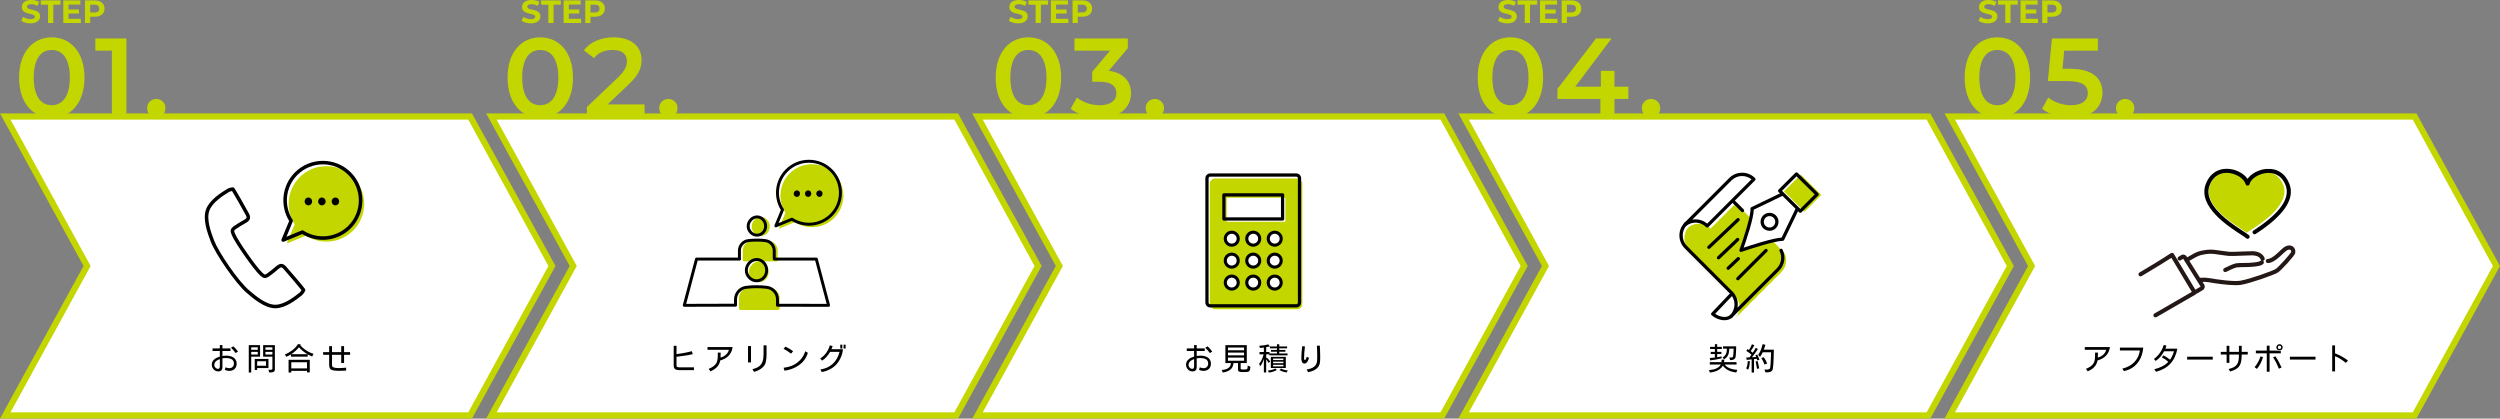 <?xml version="1.0" encoding="UTF-8"?><svg xmlns="http://www.w3.org/2000/svg" viewBox="0 0 4014.14 672.08"><rect x="0" y="0" width="4014.14" height="672.08" fill="#808080" stroke="none"/><defs><style>.d{fill:#fff;}.e{fill:#c3d600;}.f{fill:#231815;}</style></defs><g id="a"/><g id="b"><g id="c"><g><g><polygon class="d" points="3877.04 667.08 3475.47 667.08 3130.63 667.08 3262.02 427.08 3130.63 187.08 3475.47 187.08 3877.04 187.08 4008.44 427.08 3877.04 667.08"/><path class="e" d="M3880,672.08h-757.81l134.13-245-134.13-245h757.81l134.13,245-134.13,245Zm-740.94-10h735.01l128.66-235-128.66-235h-735.01l128.66,235-128.66,235Z"/></g><g><polygon class="d" points="3096.49 667.08 2694.92 667.08 2350.08 667.08 2481.48 427.08 2350.08 187.08 2694.92 187.08 3096.49 187.08 3227.89 427.08 3096.49 667.08"/><path class="e" d="M3099.46,672.08h-757.81l134.14-245-134.14-245h757.81l134.14,245-134.14,245Zm-740.94-10h735.01l128.66-235-128.66-235h-735.01l128.66,235-128.66,235Z"/></g><g><polygon class="d" points="2315.95 667.08 1914.37 667.08 1569.53 667.08 1700.93 427.08 1569.53 187.08 1914.37 187.08 2315.95 187.08 2447.34 427.08 2315.95 667.08"/><path class="e" d="M2318.91,672.08h-757.81l134.14-245-134.14-245h757.81l134.13,245-134.13,245Zm-740.94-10h735.01l128.66-235-128.66-235h-735.01l128.66,235-128.66,235Z"/></g><g><polygon class="d" points="1535.4 667.08 1133.83 667.08 788.98 667.08 920.38 427.08 788.98 187.08 1133.83 187.08 1535.4 187.08 1666.8 427.08 1535.4 667.08"/><path class="e" d="M1538.36,672.08H780.55l134.14-245-134.14-245h757.81l134.14,245-134.14,245Zm-740.94-10h735.01l128.66-235-128.66-235H797.42l128.66,235-128.66,235Z"/></g><g><polygon class="d" points="754.85 667.08 353.28 667.08 8.44 667.08 139.84 427.08 8.44 187.08 353.28 187.08 754.85 187.08 886.25 427.08 754.85 667.08"/><path class="e" d="M757.81,672.08H0l134.14-245L0,182.08H757.81l134.13,245-134.13,245Zm-740.94-10H751.89l128.66-235-128.66-235H16.88l128.66,235L16.88,662.08Z"/></g><g><g><path class="e" d="M34.24,33.32l2.85-6.32c3.06,2.23,7.62,3.78,11.97,3.78,4.97,0,7-1.66,7-3.89,0-6.79-21.09-2.12-21.09-15.6,0-6.17,4.97-11.3,15.29-11.3,4.56,0,9.22,1.09,12.59,3.21l-2.59,6.37c-3.37-1.92-6.84-2.85-10.05-2.85-4.97,0-6.89,1.87-6.89,4.14,0,6.69,21.09,2.07,21.09,15.39,0,6.06-5.03,11.25-15.39,11.25-5.75,0-11.56-1.71-14.77-4.2Z"/><path class="e" d="M77.15,7.46h-11.61V.62h31.61V7.46h-11.61v29.43h-8.39V7.46Z"/><path class="e" d="M129.74,30.16v6.74h-28.09V.62h27.41V7.36h-19.07v7.88h16.84v6.53h-16.84v8.39h19.74Z"/><path class="e" d="M167.87,13.78c0,8.08-6.06,13.11-15.75,13.11h-7.31v10h-8.39V.62h15.7c9.69,0,15.75,5.03,15.75,13.16Zm-8.5,0c0-3.99-2.59-6.32-7.72-6.32h-6.84v12.59h6.84c5.13,0,7.72-2.33,7.72-6.27Z"/></g><g><path class="e" d="M30.63,124.59c0-41.3,22.63-64.64,52.43-64.64s52.61,23.34,52.61,64.64-22.63,64.64-52.61,64.64-52.43-23.34-52.43-64.64Zm81.52,0c0-30.35-11.85-44.35-29.09-44.35s-28.91,14.01-28.91,44.35,11.85,44.35,28.91,44.35,29.09-14.01,29.09-44.35Z"/><path class="e" d="M203.01,61.74v125.7h-23.34V81.31h-26.58v-19.57h49.92Z"/><path class="e" d="M236.23,173.79c0-8.98,6.64-14.9,14.72-14.9s14.72,5.93,14.72,14.9-6.64,14.9-14.72,14.9-14.72-6.29-14.72-14.9Z"/></g></g><g><g><path class="e" d="M837.55,33.32l2.85-6.32c3.06,2.23,7.62,3.78,11.97,3.78,4.97,0,7-1.66,7-3.89,0-6.79-21.09-2.12-21.09-15.6,0-6.17,4.97-11.3,15.29-11.3,4.56,0,9.22,1.09,12.59,3.21l-2.59,6.37c-3.37-1.92-6.84-2.85-10.05-2.85-4.97,0-6.89,1.87-6.89,4.14,0,6.69,21.09,2.07,21.09,15.39,0,6.06-5.03,11.25-15.39,11.25-5.75,0-11.56-1.71-14.77-4.2Z"/><path class="e" d="M880.45,7.46h-11.61V.62h31.61V7.46h-11.61v29.43h-8.39V7.46Z"/><path class="e" d="M933.05,30.16v6.74h-28.09V.62h27.41V7.36h-19.07v7.88h16.84v6.53h-16.84v8.39h19.74Z"/><path class="e" d="M971.18,13.78c0,8.08-6.06,13.11-15.75,13.11h-7.31v10h-8.4V.62h15.7c9.69,0,15.75,5.03,15.75,13.16Zm-8.5,0c0-3.99-2.59-6.32-7.72-6.32h-6.84v12.59h6.84c5.13,0,7.72-2.33,7.72-6.27Z"/></g><g><path class="e" d="M814.99,124.59c0-41.3,22.63-64.64,52.43-64.64s52.61,23.34,52.61,64.64-22.63,64.64-52.61,64.64-52.43-23.34-52.43-64.64Zm81.52,0c0-30.35-11.85-44.35-29.09-44.35s-28.91,14.01-28.91,44.35,11.85,44.35,28.91,44.35,29.09-14.01,29.09-44.35Z"/><path class="e" d="M1034.96,167.68v19.75h-92.66v-15.62l49.92-47.41c12.21-11.67,14.37-19.03,14.37-26.04,0-11.49-7.9-18.14-23.34-18.14-12.21,0-22.45,4.13-29.45,13.11l-16.34-12.57c9.7-13.11,27.11-20.83,47.76-20.83,27.29,0,44.89,13.83,44.89,36.09,0,12.21-3.41,23.34-20.83,39.68l-33.58,31.96h59.26Z"/><path class="e" d="M1058.48,173.79c0-8.98,6.64-14.9,14.72-14.9s14.72,5.93,14.72,14.9-6.64,14.9-14.72,14.9-14.72-6.29-14.72-14.9Z"/></g></g><g><g><path class="e" d="M1619.98,33.32l2.85-6.32c3.06,2.23,7.62,3.78,11.97,3.78,4.97,0,7-1.66,7-3.89,0-6.79-21.09-2.12-21.09-15.6,0-6.17,4.97-11.3,15.29-11.3,4.56,0,9.22,1.09,12.59,3.21l-2.59,6.37c-3.37-1.92-6.84-2.85-10.05-2.85-4.97,0-6.89,1.87-6.89,4.14,0,6.69,21.09,2.07,21.09,15.39,0,6.06-5.03,11.25-15.39,11.25-5.75,0-11.56-1.71-14.77-4.2Z"/><path class="e" d="M1662.88,7.46h-11.61V.62h31.61V7.46h-11.61v29.43h-8.39V7.46Z"/><path class="e" d="M1715.47,30.16v6.74h-28.09V.62h27.41V7.36h-19.07v7.88h16.84v6.53h-16.84v8.39h19.74Z"/><path class="e" d="M1753.61,13.78c0,8.08-6.06,13.11-15.75,13.11h-7.31v10h-8.4V.62h15.7c9.69,0,15.75,5.03,15.75,13.16Zm-8.5,0c0-3.99-2.59-6.32-7.72-6.32h-6.84v12.59h6.84c5.13,0,7.72-2.33,7.72-6.27Z"/></g><g><path class="e" d="M1598.77,124.59c0-41.3,22.63-64.64,52.43-64.64s52.61,23.34,52.61,64.64-22.63,64.64-52.61,64.64-52.43-23.34-52.43-64.64Zm81.52,0c0-30.35-11.85-44.35-29.09-44.35s-28.91,14.01-28.91,44.35,11.85,44.35,28.91,44.35,29.09-14.01,29.09-44.35Z"/><path class="e" d="M1816.04,149.73c0,21.19-15.98,39.5-49.74,39.5-17.78,0-35.55-5.39-47.23-14.54l10.06-18.14c8.98,7.54,22.62,12.39,36.81,12.39,16.7,0,26.58-7.36,26.58-19.04s-8.26-18.67-27.29-18.67h-11.49v-15.98l28.55-33.94h-57.1v-19.57h85.65v15.62l-30.53,36.27c23.7,3.05,35.73,17.24,35.73,36.09Z"/><path class="e" d="M1839.56,173.79c0-8.98,6.64-14.9,14.72-14.9s14.72,5.93,14.72,14.9-6.64,14.9-14.72,14.9-14.72-6.29-14.72-14.9Z"/></g></g><g><g><path class="e" d="M2405.33,33.32l2.85-6.32c3.06,2.23,7.62,3.78,11.97,3.78,4.97,0,7-1.66,7-3.89,0-6.79-21.09-2.12-21.09-15.6,0-6.17,4.97-11.3,15.29-11.3,4.56,0,9.22,1.09,12.59,3.21l-2.59,6.37c-3.37-1.92-6.84-2.85-10.05-2.85-4.97,0-6.89,1.87-6.89,4.14,0,6.69,21.09,2.07,21.09,15.39,0,6.06-5.03,11.25-15.39,11.25-5.75,0-11.55-1.71-14.77-4.2Z"/><path class="e" d="M2448.23,7.46h-11.61V.62h31.61V7.46h-11.61v29.43h-8.39V7.46Z"/><path class="e" d="M2500.82,30.16v6.74h-28.09V.62h27.41V7.36h-19.07v7.88h16.84v6.53h-16.84v8.39h19.74Z"/><path class="e" d="M2538.95,13.78c0,8.08-6.06,13.11-15.75,13.11h-7.31v10h-8.39V.62h15.7c9.69,0,15.75,5.03,15.75,13.16Zm-8.5,0c0-3.99-2.59-6.32-7.72-6.32h-6.84v12.59h6.84c5.13,0,7.72-2.33,7.72-6.27Z"/></g><g><path class="e" d="M2372.71,124.59c0-41.3,22.62-64.64,52.43-64.64s52.61,23.34,52.61,64.64-22.62,64.64-52.61,64.64-52.43-23.34-52.43-64.64Zm81.52,0c0-30.35-11.85-44.35-29.09-44.35s-28.91,14.01-28.91,44.35,11.85,44.35,28.91,44.35,29.09-14.01,29.09-44.35Z"/><path class="e" d="M2614.58,158.88h-22.27v28.55h-22.63v-28.55h-68.95v-16.16l61.95-80.98h24.96l-58.36,77.39h41.12v-25.32h21.91v25.32h22.27v19.75Z"/><path class="e" d="M2636.3,173.79c0-8.98,6.64-14.9,14.72-14.9s14.72,5.93,14.72,14.9-6.64,14.9-14.72,14.9-14.72-6.29-14.72-14.9Z"/></g></g><g><g><path class="e" d="M3176.9,33.32l2.85-6.32c3.06,2.23,7.62,3.78,11.97,3.78,4.97,0,7-1.66,7-3.89,0-6.79-21.09-2.12-21.09-15.6,0-6.17,4.97-11.3,15.29-11.3,4.56,0,9.22,1.09,12.59,3.21l-2.59,6.37c-3.37-1.92-6.84-2.85-10.05-2.85-4.97,0-6.89,1.87-6.89,4.14,0,6.69,21.09,2.07,21.09,15.39,0,6.06-5.03,11.25-15.39,11.25-5.75,0-11.56-1.71-14.77-4.2Z"/><path class="e" d="M3219.8,7.46h-11.61V.62h31.61V7.46h-11.61v29.43h-8.39V7.46Z"/><path class="e" d="M3272.4,30.16v6.74h-28.09V.62h27.41V7.36h-19.07v7.88h16.84v6.53h-16.84v8.39h19.74Z"/><path class="e" d="M3310.53,13.78c0,8.08-6.06,13.11-15.75,13.11h-7.31v10h-8.4V.62h15.7c9.69,0,15.75,5.03,15.75,13.16Zm-8.5,0c0-3.99-2.59-6.32-7.72-6.32h-6.84v12.59h6.84c5.13,0,7.72-2.33,7.72-6.27Z"/></g><g><path class="e" d="M3154.61,124.59c0-41.3,22.63-64.64,52.43-64.64s52.61,23.34,52.61,64.64-22.62,64.64-52.61,64.64-52.43-23.34-52.43-64.64Zm81.52,0c0-30.35-11.85-44.35-29.09-44.35s-28.91,14.01-28.91,44.35,11.85,44.35,28.91,44.35,29.09-14.01,29.09-44.35Z"/><path class="e" d="M3375.83,148.83c0,22.09-15.98,40.4-49.74,40.4-17.78,0-35.73-5.39-47.23-14.54l9.88-18.14c9.16,7.54,22.8,12.39,36.99,12.39,16.7,0,26.58-7.36,26.58-19.21s-7.72-19.57-33.76-19.57h-30.35l6.46-68.41h73.8v19.57h-54.05l-2.69,29.09h12.03c37.17,0,52.07,16.16,52.07,38.43Z"/><path class="e" d="M3397.56,173.79c0-8.98,6.64-14.9,14.72-14.9s14.72,5.93,14.72,14.9-6.64,14.9-14.72,14.9-14.72-6.29-14.72-14.9Z"/></g></g><g><path d="M350.38,596.39c-1.95,0-3.71-.5-5.27-1.51s-2.8-2.34-3.71-4c-.91-1.66-1.37-3.43-1.37-5.32s.37-3.49,1.12-4.91c.75-1.42,1.74-2.64,2.98-3.69,1.24-1.04,2.63-1.92,4.17-2.64,1.55-.72,3.1-1.32,4.66-1.81v-8.94h-11.72v-4.15h11.72v-5.37h4.2v5.37h12.89v4.15h-12.89v8.01c1.01-.16,2.02-.29,3.03-.39,1.01-.1,2.02-.15,3.03-.15,2.05,0,4.08,.23,6.08,.68,2,.46,3.81,1.19,5.42,2.2,1.61,1.01,2.9,2.34,3.86,4,.96,1.66,1.44,3.68,1.44,6.05s-.5,4.44-1.51,6.18c-1.01,1.74-2.42,3.08-4.22,4-1.81,.93-3.88,1.39-6.23,1.39-1.2,0-2.41-.15-3.61-.44-1.2-.29-2.36-.7-3.47-1.22l1.12-4.1c.98,.39,1.99,.72,3.03,1,1.04,.28,2.08,.42,3.12,.42,2.18,0,3.95-.7,5.3-2.1,1.35-1.4,2.03-3.17,2.03-5.32,0-1.86-.37-3.36-1.12-4.52-.75-1.16-1.75-2.05-3-2.69-1.25-.63-2.64-1.07-4.15-1.32-1.51-.24-3.04-.37-4.57-.37-.91,0-1.83,.04-2.76,.12-.93,.08-1.86,.2-2.81,.37v14.01c0,2.28-.55,4.01-1.66,5.2-1.11,1.19-2.82,1.78-5.13,1.78Zm-.34-4.15c.81,0,1.43-.22,1.86-.66,.42-.44,.71-.99,.85-1.66s.22-1.33,.22-1.98v-11.43c-1.37,.49-2.73,1.14-4.1,1.95-1.37,.81-2.51,1.82-3.44,3.03-.93,1.21-1.39,2.64-1.39,4.3,0,1.07,.27,2.1,.81,3.08,.54,.98,1.26,1.78,2.17,2.42,.91,.63,1.92,.95,3.03,.95Zm28.27-25.39c-1.07-1.53-2.24-3.01-3.49-4.44-1.25-1.43-2.55-2.8-3.88-4.1l3.52-2.2c1.5,1.17,2.87,2.48,4.13,3.93,1.25,1.45,2.43,2.94,3.54,4.47l-3.81,2.34Z"/><path d="M399.44,598.15v-43.95h18.16v18.46h-14.21v25.49h-3.96Zm3.96-36.47h10.5v-3.96h-10.5v3.96Zm0,7.57h10.5v-4.3h-10.5v4.3Zm5.62,24.76v-17.68h22.02v14.65h-18.12v3.03h-3.91Zm3.91-6.74h14.21v-7.23h-14.21v7.23Zm19.48,10.84c-.39-1.56-.9-3.04-1.51-4.44,.46,0,1.04,.02,1.76,.07,.72,.05,1.44,.06,2.17,.02,.73-.03,1.34-.2,1.83-.49,.49-.29,.73-.8,.73-1.51v-19.09h-14.89v-18.46h18.85v39.11c0,1.24-.29,2.19-.88,2.86-.59,.67-1.33,1.13-2.25,1.39-.91,.26-1.88,.42-2.91,.46s-1.99,.07-2.91,.07Zm-6.2-36.43h11.18v-3.96h-11.18v3.96Zm0,7.57h11.18v-4.3h-11.18v4.3Z"/><path d="M459.63,572.86c-.33-.65-.68-1.29-1.05-1.9-.37-.62-.77-1.22-1.2-1.81,1.92-.72,3.9-1.65,5.93-2.81,2.03-1.16,4.01-2.46,5.93-3.91,1.92-1.45,3.67-3.02,5.25-4.71,1.58-1.69,2.89-3.43,3.93-5.22l4.64,.54-.83,1.46c1.73,1.99,3.75,3.88,6.08,5.69,2.33,1.81,4.79,3.4,7.4,4.79,2.6,1.38,5.16,2.43,7.67,3.15-.36,.68-.72,1.38-1.07,2.08-.36,.7-.7,1.41-1.03,2.12-1.24-.46-2.47-.96-3.69-1.51-1.22-.55-2.4-1.16-3.54-1.81v3.66h-26.9v-3.61c-1.17,.75-2.39,1.43-3.66,2.05-1.27,.62-2.56,1.21-3.86,1.76Zm3.71,25.29v-20.46h34.03v20.21h-4.44v-2.39h-25.24v2.64h-4.35Zm4.3-29.44h25.88c-2.54-1.5-4.93-3.19-7.18-5.08-2.25-1.89-4.36-3.91-6.35-6.05-1.76,2.18-3.68,4.2-5.76,6.05-2.08,1.86-4.28,3.55-6.59,5.08Zm.05,22.85h25.24v-9.91h-25.24v9.91Z"/><path d="M544.49,595.37c-.81,0-1.8-.02-2.95-.05-1.16-.03-2.34-.11-3.56-.22-1.22-.11-2.38-.29-3.49-.54-1.11-.24-2.02-.58-2.73-1-.91-.55-1.6-1.27-2.08-2.15-.47-.88-.79-1.84-.95-2.88-.16-1.04-.24-2.05-.24-3.03v-15.82h-9.62v-4.3h9.62v-9.62h4.59v9.62h14.79v-9.62h4.59v9.62h9.67v4.3h-9.67v13.18h-4.59v-13.18h-14.79v13.82c0,.33,0,.8,.02,1.42,.02,.62,.05,1.24,.1,1.86,.05,.62,.14,1.09,.27,1.42,.29,.68,.89,1.21,1.81,1.59,.91,.37,1.94,.65,3.1,.83,1.16,.18,2.26,.29,3.32,.32,1.06,.03,1.88,.05,2.47,.05,1.92,0,3.85-.06,5.79-.2,1.94-.13,3.87-.28,5.79-.44v4.64c-1.89,.13-3.76,.23-5.62,.29-1.86,.06-3.73,.1-5.62,.1Z"/></g><g><path d="M1090.83,594.29c-1.92,0-3.56-.2-4.93-.61s-2.41-1.16-3.12-2.27c-.72-1.11-1.07-2.72-1.07-4.83v-31.3h4.54v13.28l.68-.1c4.07-.52,8.07-1.14,12.01-1.86,3.94-.72,7.88-1.63,11.82-2.73l1.56,4.74c-4.04,1.01-8.11,1.8-12.21,2.37-4.1,.57-8.22,1.13-12.35,1.68-.2,.03-.46,.08-.78,.15-.33,.07-.57,.08-.73,.05v12.5c0,.23,0,.58,.02,1.05,.02,.47,.06,.93,.15,1.37,.08,.44,.2,.77,.37,1,.26,.29,.71,.52,1.34,.68,.63,.16,1.29,.27,1.95,.32,.67,.05,1.18,.07,1.54,.07h22.61v4.44h-23.39Z"/><path d="M1140.72,596.25c-.46-.68-.93-1.36-1.42-2.03-.49-.67-1.01-1.31-1.56-1.93,2.05-.78,4.04-1.76,5.98-2.93,1.94-1.17,3.62-2.59,5.05-4.25,1.43-1.66,2.42-3.61,2.98-5.86,.29-1.14,.49-2.51,.59-4.1,.1-1.59,.15-3.2,.17-4.81,.02-1.61,.02-3,.02-4.17h4.59c-.03,1.33-.06,2.67-.07,4-.02,1.33-.06,2.67-.12,4,3.29-.94,6.11-2.42,8.47-4.44,2.36-2.02,4.04-4.7,5.05-8.06h-34.42v-4.35h40.33c-.85,5.76-2.99,10.39-6.42,13.89-3.43,3.5-7.92,6.01-13.45,7.54-.49,2.87-1.48,5.42-2.98,7.67-1.5,2.25-3.34,4.18-5.54,5.81-2.2,1.63-4.61,2.96-7.25,4Z"/><path d="M1201.06,581.84v-26.17h4.79v26.17h-4.79Zm9.62,15.33c-.42-.75-.84-1.5-1.25-2.25-.41-.75-.84-1.48-1.29-2.2,4.62-1.04,8.23-2.57,10.82-4.59,2.59-2.02,4.41-4.62,5.47-7.81,1.06-3.19,1.59-7.05,1.59-11.57v-14.21h4.79v14.5c0,1.53-.07,3.23-.2,5.1-.13,1.87-.36,3.72-.68,5.54-.33,1.82-.81,3.45-1.46,4.88-.72,1.63-1.73,3.12-3.05,4.47s-2.8,2.56-4.44,3.64c-1.64,1.07-3.35,1.99-5.13,2.73-1.77,.75-3.49,1.33-5.15,1.76Z"/><path d="M1270.19,567.83c-1.89-1.46-3.84-2.85-5.86-4.15-2.02-1.3-4.09-2.51-6.2-3.61l2.98-3.56c2.15,1.04,4.27,2.17,6.37,3.39s4.08,2.6,5.93,4.13l-3.22,3.81Zm-10.5,27.44l-1.51-4.79c2.8-.36,5.66-.92,8.57-1.68,2.91-.76,5.61-1.81,8.08-3.15,4.39-2.41,8.14-5.41,11.23-9.01,3.09-3.6,5.39-7.8,6.88-12.62l4.2,2.49c-1.3,4.33-3.18,8.15-5.64,11.45-2.46,3.3-5.34,6.12-8.64,8.45-3.3,2.33-6.92,4.22-10.84,5.69-3.92,1.46-8.03,2.52-12.33,3.17Z"/><path d="M1319.5,597.47c-.36-.72-.72-1.42-1.07-2.12-.36-.7-.77-1.38-1.22-2.03,8.2-1.33,14.87-4.39,20-9.16,5.13-4.77,8.73-11.16,10.82-19.16h-15.14c-1.63,2.73-3.5,5.33-5.62,7.79-2.12,2.46-4.54,4.55-7.28,6.27-.49-.55-.97-1.12-1.44-1.71-.47-.59-.97-1.14-1.49-1.66,3.87-2.57,7.08-5.64,9.62-9.2,2.54-3.56,4.46-7.56,5.76-11.99l4.44,1.22c-.26,.85-.54,1.68-.83,2.51s-.62,1.65-.98,2.47h18.41c-.23,3.35-.91,6.63-2.05,9.84-1.14,3.21-2.59,6.23-4.35,9.06-3.09,5.01-7.03,8.97-11.82,11.87-4.79,2.9-10.04,4.9-15.77,6.01Zm29.69-37.89v-6.2h3.27v6.2h-3.27Zm5.32,0v-6.2h3.27v6.2h-3.27Z"/></g><g><path d="M1914.7,596.39c-1.95,0-3.71-.5-5.27-1.51s-2.8-2.34-3.71-4c-.91-1.66-1.37-3.43-1.37-5.32s.37-3.49,1.12-4.91c.75-1.42,1.74-2.64,2.98-3.69,1.24-1.04,2.63-1.92,4.17-2.64,1.55-.72,3.1-1.32,4.66-1.81v-8.94h-11.72v-4.15h11.72v-5.37h4.2v5.37h12.89v4.15h-12.89v8.01c1.01-.16,2.02-.29,3.03-.39,1.01-.1,2.02-.15,3.03-.15,2.05,0,4.08,.23,6.08,.68,2,.46,3.81,1.19,5.42,2.2,1.61,1.01,2.9,2.34,3.86,4,.96,1.66,1.44,3.68,1.44,6.05s-.5,4.44-1.51,6.18c-1.01,1.74-2.42,3.08-4.22,4s-3.88,1.39-6.23,1.39c-1.21,0-2.41-.15-3.61-.44-1.2-.29-2.36-.7-3.47-1.22l1.12-4.1c.98,.39,1.99,.72,3.03,1,1.04,.28,2.08,.42,3.12,.42,2.18,0,3.95-.7,5.3-2.1,1.35-1.4,2.03-3.17,2.03-5.32,0-1.86-.38-3.36-1.12-4.52-.75-1.16-1.75-2.05-3-2.69-1.25-.63-2.64-1.07-4.15-1.32s-3.04-.37-4.57-.37c-.91,0-1.83,.04-2.76,.12-.93,.08-1.86,.2-2.81,.37v14.01c0,2.28-.55,4.01-1.66,5.2-1.11,1.19-2.82,1.78-5.13,1.78Zm-.34-4.15c.81,0,1.43-.22,1.86-.66,.42-.44,.71-.99,.85-1.66s.22-1.33,.22-1.98v-11.43c-1.37,.49-2.73,1.14-4.1,1.95-1.37,.81-2.51,1.82-3.44,3.03-.93,1.21-1.39,2.64-1.39,4.3,0,1.07,.27,2.1,.81,3.08,.54,.98,1.26,1.78,2.17,2.42,.91,.63,1.92,.95,3.03,.95Zm28.27-25.39c-1.07-1.53-2.24-3.01-3.49-4.44-1.25-1.43-2.55-2.8-3.88-4.1l3.52-2.2c1.5,1.17,2.87,2.48,4.13,3.93,1.25,1.45,2.43,2.94,3.54,4.47l-3.81,2.34Z"/><path d="M1963.38,598.25c-.23-.72-.49-1.42-.78-2.12-.29-.7-.59-1.39-.88-2.08,1.86-.1,3.71-.39,5.57-.88,1.86-.49,3.56-1.24,5.13-2.25,1.37-.91,2.34-2.08,2.93-3.52,.59-1.43,.94-2.93,1.07-4.49h-8.89v-28.71h34.38v28.71h-9.86v8.84c0,.33,.05,.58,.15,.76s.31,.35,.63,.51c.23,.1,.68,.16,1.34,.2,.67,.03,1.34,.06,2.03,.07s1.14,.02,1.37,.02c1.46,0,2.59-.09,3.37-.27,.78-.18,1.33-.5,1.66-.95,.33-.46,.53-1.1,.61-1.93,.08-.83,.14-1.9,.17-3.2,.72,.36,1.44,.7,2.17,1.03,.73,.33,1.46,.63,2.17,.93-.13,1.99-.35,3.56-.66,4.71-.31,1.16-.8,2-1.46,2.54s-1.6,.88-2.81,1.03c-1.21,.15-2.78,.22-4.74,.22h-1.66c-.75,0-1.55-.02-2.42-.05-.86-.03-1.66-.09-2.39-.17-.73-.08-1.26-.19-1.59-.32-1.43-.62-2.15-1.69-2.15-3.22v-10.74h-7.28v.1l-.05,.29v.1c-.36,3.26-1.33,5.89-2.91,7.91-1.58,2.02-3.59,3.56-6.03,4.61s-5.18,1.83-8.2,2.32Zm8.35-35.84h25.83v-4.44h-25.83v4.44Zm0,8.11h25.83v-4.39h-25.83v4.39Zm0,8.69h25.83v-4.98h-25.83v4.98Z"/><path d="M2029.33,598.15v-21.68c-.65,2.02-1.46,4.06-2.44,6.13-.98,2.07-2.18,3.9-3.61,5.49-.23-.72-.48-1.42-.76-2.12-.28-.7-.55-1.39-.81-2.08,1.27-1.3,2.36-2.78,3.27-4.44,.91-1.66,1.69-3.39,2.34-5.2,.65-1.81,1.19-3.57,1.61-5.3h-6.59v-3.71h6.98v-7.23c-.1,.03-.43,.08-1,.15-.57,.07-1.22,.14-1.95,.22-.73,.08-1.41,.16-2.03,.22-.62,.07-1.06,.11-1.32,.15-.13-.59-.29-1.17-.49-1.76-.2-.59-.39-1.17-.59-1.76,2.38-.2,4.79-.45,7.25-.76s4.83-.82,7.1-1.54l2.69,3.22c-.98,.26-1.95,.5-2.93,.71-.98,.21-1.97,.41-2.98,.61v7.76h5.27v2.29h12.01v-2.73h-9.67v-2.88h9.67v-2.59h-11.33v-2.98h11.33v-3.56h3.71v3.56h12.6v2.98h-12.6v2.59h9.81v2.88h-9.81v2.73h13.28v3.03h-29.2v-1.61h-5.08v6.15l1.17-.83c1.04,.91,1.99,1.93,2.83,3.05,.85,1.12,1.66,2.25,2.44,3.39l-2.73,2c-.52-1.04-1.1-2.03-1.73-2.98-.63-.94-1.29-1.87-1.98-2.78v21.19h-3.76Zm7.96,0c-.42-1.07-.91-2.15-1.46-3.22,2.08-.16,4.13-.5,6.15-1,2.02-.5,3.94-1.26,5.76-2.27l2.39,2.54c-1.99,1.01-4.06,1.88-6.23,2.61-2.16,.73-4.37,1.18-6.62,1.34Zm3.22-7.23v-17.92h24.07v17.92h-24.07Zm3.71-12.79h16.5v-2.49h-16.5v2.49Zm0,5.03h16.5v-2.49h-16.5v2.49Zm0,5.13h16.5v-2.59h-16.5v2.59Zm21.73,9.77c-2.02-.26-4-.72-5.96-1.37-1.95-.65-3.81-1.5-5.57-2.54l2.49-2.44c1.66,.91,3.4,1.61,5.22,2.1,1.82,.49,3.68,.8,5.57,.93-.29,.52-.59,1.07-.88,1.64-.29,.57-.59,1.13-.88,1.68Z"/><path d="M2094.61,583.75c-1.14,0-2.05-.29-2.73-.88-.68-.59-1.2-1.33-1.54-2.22s-.57-1.85-.68-2.86c-.11-1.01-.17-1.95-.17-2.83,0-3.19,.14-6.4,.42-9.62,.28-3.22,.63-6.41,1.05-9.57l4.35,.59c-.39,3.09-.72,6.2-1,9.33s-.41,6.25-.41,9.38c0,.26,.02,.63,.05,1.12,.03,.49,.15,.94,.34,1.34s.5,.61,.93,.61c.33,0,.65-.22,.98-.66,.33-.44,.63-.97,.9-1.59,.28-.62,.51-1.21,.71-1.78,.2-.57,.33-.97,.39-1.2l3.66,1.66c-.23,.78-.54,1.69-.93,2.73-.39,1.04-.88,2.05-1.46,3.03-.59,.98-1.28,1.79-2.08,2.44-.8,.65-1.72,.98-2.76,.98Zm5.71,13.82c-.33-.75-.68-1.48-1.07-2.2-.39-.72-.8-1.43-1.22-2.15,2.02-.29,4.07-.76,6.15-1.39,2.08-.63,3.94-1.57,5.57-2.81,1.72-1.33,2.95-2.78,3.69-4.35s1.18-3.25,1.34-5.05c.16-1.81,.24-3.7,.24-5.69,0-3.16-.05-6.31-.15-9.45-.1-3.14-.21-6.29-.34-9.45h4.69c.16,3.16,.3,6.34,.41,9.55,.11,3.21,.17,6.41,.17,9.59,0,1.6-.06,3.38-.17,5.35-.11,1.97-.4,3.72-.85,5.25-.59,1.99-1.52,3.71-2.81,5.18-1.29,1.46-2.78,2.71-4.49,3.74s-3.52,1.86-5.44,2.49c-1.92,.63-3.83,1.1-5.71,1.39Z"/></g><g><path d="M2745.46,598.2c-.23-.68-.46-1.37-.68-2.05-.23-.68-.47-1.35-.73-2,1.76-.1,3.55-.3,5.37-.61,1.82-.31,3.59-.79,5.3-1.44,1.71-.65,3.27-1.52,4.69-2.61,1.42-1.09,2.6-2.47,3.54-4.13h-17.63v-3.86h18.8c.06-.68,.11-1.36,.12-2.03,.02-.67,.04-1.34,.07-2.03h4.3c-.03,.68-.08,1.36-.15,2.03-.07,.67-.13,1.34-.2,2.03h20.02v3.86h-19.14c1.63,2.02,3.56,3.62,5.79,4.81,2.23,1.19,4.61,2.06,7.13,2.61,2.52,.55,5.02,.91,7.5,1.07-.29,.72-.59,1.42-.88,2.12-.29,.7-.57,1.41-.83,2.12-2.83-.29-5.57-.85-8.2-1.66-2.64-.81-5.09-1.97-7.35-3.47-2.26-1.5-4.26-3.42-5.98-5.76-1.5,2.44-3.35,4.42-5.57,5.93-2.21,1.51-4.63,2.66-7.25,3.44-2.62,.78-5.3,1.32-8.03,1.61Zm.68-19.48l-.88-3.86c1.37-.13,2.74-.26,4.12-.39,1.38-.13,2.76-.28,4.13-.44v-5.57h-6.69v-3.47h6.69v-4.59h-7.71v-3.47h7.71v-4.25h3.71v4.25h7.47v3.47h-7.47v4.59h6.74v3.47h-6.74v5.08c1.17-.16,2.34-.37,3.52-.61,1.17-.24,2.34-.48,3.52-.71v3.17c-2.96,.75-5.97,1.38-9.01,1.9-3.04,.52-6.08,.99-9.11,1.42Zm31.79-.49c-.2-.75-.4-1.47-.61-2.17-.21-.7-.45-1.41-.71-2.12,.49,0,1.11,.02,1.86,.05,.75,.03,1.48,0,2.2-.07,.71-.08,1.25-.28,1.61-.61,.2-.2,.37-.72,.51-1.59,.15-.86,.27-1.9,.37-3.1,.1-1.2,.18-2.42,.24-3.66,.06-1.24,.11-2.32,.15-3.25,.03-.93,.05-1.55,.05-1.88h-6.98c-.03,2.47-.27,4.74-.71,6.79-.44,2.05-1.24,3.93-2.39,5.64-1.16,1.71-2.84,3.26-5.05,4.66-.88-.98-1.79-1.94-2.73-2.88,1.92-1.11,3.38-2.37,4.39-3.78,1.01-1.42,1.69-2.99,2.05-4.71,.36-1.72,.54-3.63,.54-5.71h-6.1v-3.71h21.09c0,.55-.02,1.46-.05,2.71-.03,1.25-.08,2.67-.15,4.25-.07,1.58-.15,3.16-.24,4.74-.1,1.58-.22,2.96-.37,4.15s-.32,2.01-.51,2.47c-.49,1.07-1.2,1.88-2.12,2.42-.93,.54-1.95,.9-3.05,1.07-1.11,.18-2.2,.29-3.27,.32Z"/><path d="M2806.92,593.71l-3.12-2.2c.91-1.82,1.55-3.74,1.9-5.74,.36-2,.55-4,.59-5.98l3.52,.29c-.16,2.18-.45,4.5-.86,6.96-.41,2.46-1.08,4.68-2.03,6.67Zm5.62,4.44v-21.09c-1.3,.13-2.61,.25-3.93,.37-1.32,.11-2.64,.27-3.98,.46l-.68-3.91c.85-.03,1.71-.06,2.59-.1,.88-.03,1.74-.06,2.59-.1,.55-.72,1.1-1.42,1.63-2.12s1.05-1.42,1.54-2.17c-1.21-1.14-2.52-2.21-3.96-3.22-1.43-1.01-2.87-1.94-4.3-2.78l1.9-3.08c.42,.26,.84,.52,1.24,.78,.41,.26,.81,.52,1.2,.78,.94-1.46,1.79-2.98,2.54-4.54,.75-1.56,1.46-3.14,2.15-4.74l3.81,1.76c-.88,1.6-1.8,3.17-2.76,4.74-.96,1.56-2.01,3.08-3.15,4.54,.59,.39,1.16,.81,1.73,1.27,.57,.46,1.13,.91,1.69,1.37,.88-1.27,1.71-2.57,2.49-3.91,.78-1.33,1.53-2.69,2.25-4.05l3.42,2c-1.43,2.28-2.93,4.5-4.49,6.67-1.56,2.17-3.19,4.31-4.88,6.42l-.1,.15c1.14-.06,2.28-.15,3.42-.27,1.14-.11,2.26-.19,3.37-.22-.16-.52-.35-1.03-.56-1.51-.21-.49-.45-.98-.71-1.46l2.93-.78c.71,1.34,1.37,2.71,1.95,4.13,.59,1.42,1.11,2.84,1.56,4.27l-3.47,.83c-.13-.42-.27-.85-.42-1.29-.15-.44-.25-.87-.32-1.29-.72,.13-1.45,.24-2.2,.32-.75,.08-1.5,.17-2.25,.27v21.53h-3.86Zm8.54-5.96c-.29-1.99-.61-3.97-.95-5.96-.34-1.99-.74-3.96-1.2-5.91l3.12-.54c.55,1.92,1.06,3.87,1.51,5.84,.46,1.97,.85,3.95,1.17,5.93l-3.66,.63Zm13.62,5.71c-.26-.78-.53-1.55-.81-2.32-.28-.76-.58-1.52-.9-2.27,.68,0,1.48,.03,2.39,.1,.91,.07,1.81,.07,2.71,0,.9-.06,1.7-.26,2.42-.59,.71-.33,1.24-.88,1.56-1.66,.2-.42,.36-1.26,.49-2.51,.13-1.25,.25-2.75,.37-4.49,.11-1.74,.22-3.57,.32-5.49,.1-1.92,.17-3.77,.22-5.54,.05-1.77,.1-3.34,.15-4.69,.05-1.35,.07-2.3,.07-2.86h-13.38c-.42,1.17-1.07,2.46-1.93,3.86-.86,1.4-1.65,2.62-2.37,3.66l-2.98-3.17c1.76-2.6,3.21-5.36,4.37-8.28,1.16-2.91,2.04-5.9,2.66-8.96l4.54,.83c-.36,1.33-.76,2.66-1.2,3.98-.44,1.32-.89,2.63-1.34,3.93h16.11c0,.75-.03,1.98-.07,3.69-.05,1.71-.1,3.68-.15,5.91-.05,2.23-.13,4.55-.24,6.96-.11,2.41-.24,4.7-.39,6.88-.15,2.18-.33,4.07-.54,5.66-.21,1.6-.46,2.69-.76,3.27-.52,1.01-1.11,1.8-1.76,2.37-.65,.57-1.55,.98-2.69,1.25-1.07,.26-2.21,.4-3.42,.41-1.2,.02-2.36,.04-3.47,.07Zm-1.51-12.55c-.68-1.79-1.43-3.56-2.25-5.3-.81-1.74-1.74-3.41-2.78-5l3.56-1.61c1.2,1.4,2.29,3.03,3.25,4.88,.96,1.86,1.8,3.61,2.52,5.27l-4.3,1.76Z"/></g><g><path d="M3352.18,596.25c-.46-.68-.93-1.36-1.42-2.03s-1.01-1.31-1.56-1.93c2.05-.78,4.04-1.76,5.98-2.93,1.94-1.17,3.62-2.59,5.05-4.25,1.43-1.66,2.42-3.61,2.98-5.86,.29-1.14,.49-2.51,.59-4.1,.1-1.59,.15-3.2,.17-4.81,.02-1.61,.02-3,.02-4.17h4.59c-.03,1.33-.06,2.67-.07,4-.02,1.33-.06,2.67-.12,4,3.29-.94,6.11-2.42,8.47-4.44,2.36-2.02,4.04-4.7,5.05-8.06h-34.42v-4.35h40.33c-.85,5.76-2.99,10.39-6.42,13.89-3.43,3.5-7.92,6.01-13.45,7.54-.49,2.87-1.48,5.42-2.98,7.67-1.5,2.25-3.34,4.18-5.54,5.81-2.2,1.63-4.61,2.96-7.25,4Z"/><path d="M3410.31,595.95l-2.54-4.15c5.01-1.14,9.5-3.01,13.45-5.62,3.96-2.6,7.2-5.88,9.74-9.81,2.54-3.94,4.18-8.5,4.93-13.67h-32.03v-4.59h37.45c-.52,6.32-2.01,12.07-4.47,17.26-2.46,5.19-5.89,9.56-10.3,13.11-4.41,3.55-9.82,6.04-16.24,7.47Z"/><path d="M3461.75,597.03c-.39-.72-.81-1.42-1.27-2.12-.46-.7-.93-1.38-1.42-2.03,4.17-1.01,8.22-2.46,12.16-4.35,3.94-1.89,7.39-4.41,10.35-7.57-1.56-1.43-3.21-2.75-4.96-3.96-1.74-1.2-3.56-2.28-5.44-3.22l2.44-3.08c1.95,.88,3.82,1.91,5.59,3.1,1.77,1.19,3.49,2.45,5.15,3.78,1.43-2.05,2.67-4.22,3.71-6.52,1.04-2.29,1.89-4.65,2.54-7.06h-15.77c-1.63,3.06-3.56,5.94-5.79,8.64-2.23,2.7-4.81,5.01-7.74,6.93l-2.83-3.22c2.41-1.69,4.66-3.74,6.76-6.13s3.92-4.99,5.47-7.79c1.55-2.8,2.69-5.62,3.44-8.45l4.44,.83c-.23,.81-.48,1.64-.76,2.49-.28,.85-.59,1.68-.95,2.49h19.19c-3.45,19.69-14.89,32.1-34.33,37.21Z"/><path d="M3511.81,577.35v-4.59h41.11v4.59h-41.11Z"/><path d="M3580.83,596.54c-.39-.68-.78-1.37-1.17-2.05s-.8-1.35-1.22-2c3.19-.75,5.85-1.68,7.98-2.78,2.13-1.11,3.82-2.48,5.05-4.13,1.24-1.64,2.12-3.65,2.66-6.03,.54-2.38,.81-5.19,.81-8.45v-1.81h-15.33v13.33h-4.44v-13.33h-9.33v-4.35h9.33v-9.72h4.44v9.72h15.33v-9.72h4.44v9.72h9.72v4.35h-9.72c0,3.91-.24,7.32-.71,10.25-.47,2.93-1.36,5.46-2.66,7.59-1.3,2.13-3.17,3.96-5.62,5.47s-5.63,2.82-9.57,3.93Z"/><path d="M3623.82,592.34c-.62-.45-1.23-.92-1.83-1.39-.6-.47-1.23-.94-1.88-1.39,2.12-2.57,4-5.31,5.64-8.23,1.64-2.91,2.92-5.98,3.83-9.2l4.05,1.46c-1.01,3.42-2.33,6.71-3.96,9.86-1.63,3.16-3.58,6.12-5.86,8.89Zm15.82,4.54v-29.54h-17.48v-4.39h17.48v-7.96h4.54v7.96h12.74c.49,.26,1.01,.47,1.56,.63,.55,.16,1.11,.24,1.66,.24,.72,0,1.4-.11,2.05-.34v3.86h-18.02v29.54h-4.54Zm19.53-4.83c-1.3-3.16-2.72-6.27-4.25-9.35-1.53-3.08-3.24-6.03-5.13-8.86l3.66-1.76c2.02,2.77,3.83,5.69,5.44,8.76,1.61,3.08,3.12,6.18,4.52,9.3l-4.25,1.9Zm.93-29.3c-1.4,0-2.59-.5-3.56-1.49-.98-.99-1.46-2.19-1.46-3.59s.5-2.63,1.51-3.59c1.01-.96,2.21-1.44,3.61-1.44s2.54,.5,3.52,1.49c.98,.99,1.46,2.17,1.46,3.54s-.49,2.6-1.46,3.59c-.98,.99-2.18,1.49-3.61,1.49Zm.05-2.44c1.72,0,2.59-.88,2.59-2.64s-.88-2.59-2.64-2.59-2.59,.86-2.59,2.59,.88,2.64,2.64,2.64Z"/><path d="M3676.81,577.35v-4.59h41.11v4.59h-41.11Z"/><path d="M3744.7,596.34v-41.7h4.59v12.65c3.71,1.46,7.32,3.17,10.82,5.1,3.5,1.94,6.83,4.11,9.99,6.52l-3.52,3.76c-2.6-2.18-5.35-4.21-8.23-6.08-2.88-1.87-5.9-3.44-9.06-4.71v24.46h-4.59Z"/></g><path class="d" d="M345.66,391.62c-5.23-13.82-12.94-34.84-7.65-49.67,4.96-13.92,21.31-24.53,33.25-31.88,1.11-.68,5.88-2.01,7.21-1.9,1.22,1.37,16.71,28.24,23.22,40.32,2.92,5.43,1.94,8.26-3.51,11.4-5.42,3.12-10.91,6.19-16.01,9.78-5.19,3.65-5.27,5.24-2.82,11.19,5.04,12.25,34.83,54.77,44.63,63.69,4.76,4.33,6.27,4.8,11.48,1.16,5.12-3.57,9.88-7.68,14.66-11.71,4.81-4.05,7.81-4.01,11.91,.59,9.14,10.24,29.11,33.97,29.98,35.59-.36,1.29-3.23,5.32-4.25,6.13-10.98,8.71-26.54,20.46-41.32,20.37-15.74-.1-32.86-14.52-44.07-24.15-17.63-15.15-49.39-61.61-56.7-80.92Z"/><path class="e" d="M566.98,370.24c23.68-23.68,23.68-62.06,0-85.74-23.68-23.67-62.06-23.68-85.74,0-20.57,20.57-23.26,52.23-8.09,75.72l-12.82,30.92,30.92-12.82c23.48,15.17,55.15,12.48,75.72-8.09Z"/><path d="M489.11,323.43c0-3.47,2.56-6.25,6.03-6.25s6.03,2.79,6.03,6.25-2.56,6.31-6.03,6.31-6.03-2.79-6.03-6.31Zm21.72,0c0-3.47,2.56-6.25,6.03-6.25s6.03,2.79,6.03,6.25-2.56,6.31-6.03,6.31-6.03-2.79-6.03-6.31Zm21.72,0c0-3.47,2.56-6.25,6.03-6.25s6.03,2.79,6.03,6.25-2.56,6.31-6.03,6.31-6.03-2.79-6.03-6.31Z"/><path d="M442.04,494.98c-.06,0-.12,0-.18,0-17.12-.1-35.14-15.59-45.91-24.84-18.16-15.6-50.27-62.95-57.51-82.07h0c-5.02-13.27-13.43-35.47-7.67-51.63,5.54-15.56,24.34-27.13,34.44-33.35,1.47-.91,6.82-2.48,8.92-2.31,.73,.06,1.41,.39,1.9,.94,1.65,1.85,17.78,30.05,23.6,40.87,3.62,6.72,2.24,11.27-4.6,15.21l-1.72,.99c-4.73,2.71-9.61,5.52-14.08,8.66-3.86,2.72-3.88,2.79-1.83,7.78,4.88,11.86,34.43,54.03,43.91,62.67,3.99,3.63,4.06,3.64,7.94,.94,4.47-3.12,8.78-6.76,12.94-10.27l1.52-1.28c6.04-5.09,10.78-4.82,15.87,.87,8.18,9.17,29.19,33.95,30.36,36.13,.35,.65,.43,1.4,.24,2.11-.56,2.04-3.87,6.52-5.22,7.6-9.26,7.34-26.46,20.98-42.92,20.99Zm-69.52-188.34c-1.47,.31-3.69,.96-4.35,1.32-9.48,5.84-27.17,16.73-32.04,30.4-5.06,14.19,2.89,35.17,7.63,47.71h0c7.03,18.58,38.24,64.6,55.89,79.77,10.18,8.74,27.21,23.37,42.24,23.46,.05,0,.1,0,.15,0,14.48,0,30.67-12.84,39.38-19.76,.54-.48,1.89-2.33,2.7-3.62-4-5.09-19.97-24.1-28.78-33.97-2.86-3.2-4.09-3.57-7.96-.31l-1.51,1.27c-4.26,3.6-8.67,7.32-13.36,10.59-6.53,4.56-9.48,3.65-15.02-1.39-10.07-9.17-40.16-52.11-45.34-64.71-2.85-6.93-2.7-10.01,3.82-14.59,4.67-3.29,9.68-6.16,14.52-8.94l1.71-.98c4.39-2.53,4.46-3.81,2.43-7.59-6.27-11.65-18.69-33.17-22.11-38.65Z"/><path d="M454.66,388.3c-.74,0-1.47-.29-2.01-.83-.81-.81-1.06-2.04-.62-3.1l12.25-29.57c-7.19-11.75-10.38-25.71-9-39.5,1.45-14.5,7.94-28.17,18.26-38.49,24.75-24.75,65.01-24.75,89.76,0,24.74,24.75,24.74,65.01,0,89.75h0c-10.32,10.32-23.99,16.81-38.49,18.26-13.79,1.38-27.76-1.81-39.5-9l-29.57,12.26c-.35,.15-.72,.22-1.09,.22Zm63.77-124.37c-14.8,0-29.59,5.63-40.86,16.9-9.4,9.4-15.3,21.84-16.63,35.04-1.31,13.02,1.86,26.2,8.92,37.12,.51,.78,.6,1.77,.24,2.63l-10.19,24.58,24.58-10.19c.86-.36,1.84-.27,2.63,.24,10.92,7.06,24.11,10.22,37.12,8.92,13.2-1.32,25.64-7.23,35.04-16.63,22.53-22.53,22.53-59.19,0-81.72-11.26-11.26-26.06-16.9-40.86-16.9Zm42.87,100.62h0Z"/><g><rect class="e" x="1942.49" y="286.53" width="148.6" height="210.09" rx="8.6" ry="8.6"/><path d="M2081.3,493.71h-138.06c-4.34,0-7.87-3.53-7.87-7.87v-199.55c0-4.34,3.53-7.87,7.87-7.87h138.06c4.34,0,7.87,3.53,7.87,7.87v199.55c0,4.34-3.53,7.87-7.87,7.87Zm-138.06-210.09c-1.47,0-2.66,1.19-2.66,2.66v199.55c0,1.47,1.19,2.66,2.66,2.66h138.06c1.47,0,2.66-1.19,2.66-2.66v-199.55c0-1.47-1.19-2.66-2.66-2.66h-138.06Z"/><rect class="d" x="1969.67" y="317.46" width="94.24" height="38.61"/><path d="M2059.39,354.16h-94.24c-1.44,0-2.6-1.17-2.6-2.6v-38.61c0-1.44,1.17-2.6,2.6-2.6h94.24c1.44,0,2.6,1.17,2.6,2.6v38.61c0,1.44-1.17,2.6-2.6,2.6Zm-91.64-5.21h89.03v-33.41h-89.03v33.41Z"/><g><circle class="d" cx="1977.77" cy="383.25" r="10.39"/><path d="M1977.77,396.15c-7.11,0-12.89-5.78-12.89-12.89s5.78-12.89,12.89-12.89,12.89,5.78,12.89,12.89-5.78,12.89-12.89,12.89Zm0-20.78c-4.35,0-7.89,3.54-7.89,7.89s3.54,7.89,7.89,7.89,7.89-3.54,7.89-7.89-3.54-7.89-7.89-7.89Z"/></g><g><circle class="d" cx="2046.78" cy="383.25" r="10.39"/><path d="M2046.78,396.15c-7.11,0-12.89-5.78-12.89-12.89s5.78-12.89,12.89-12.89,12.89,5.78,12.89,12.89-5.78,12.89-12.89,12.89Zm0-20.78c-4.35,0-7.89,3.54-7.89,7.89s3.54,7.89,7.89,7.89,7.89-3.54,7.89-7.89-3.54-7.89-7.89-7.89Z"/></g><g><circle class="d" cx="2012.27" cy="383.25" r="10.39"/><path d="M2012.27,396.15c-7.11,0-12.89-5.78-12.89-12.89s5.78-12.89,12.89-12.89,12.89,5.78,12.89,12.89-5.78,12.89-12.89,12.89Zm0-20.78c-4.35,0-7.89,3.54-7.89,7.89s3.54,7.89,7.89,7.89,7.89-3.54,7.89-7.89-3.54-7.89-7.89-7.89Z"/></g><g><circle class="d" cx="1977.77" cy="418.5" r="10.39"/><path d="M1977.77,431.39c-7.11,0-12.89-5.78-12.89-12.89s5.78-12.89,12.89-12.89,12.89,5.78,12.89,12.89-5.78,12.89-12.89,12.89Zm0-20.78c-4.35,0-7.89,3.54-7.89,7.89s3.54,7.89,7.89,7.89,7.89-3.54,7.89-7.89-3.54-7.89-7.89-7.89Z"/></g><g><circle class="d" cx="2046.78" cy="418.5" r="10.39"/><path d="M2046.78,431.39c-7.11,0-12.89-5.78-12.89-12.89s5.78-12.89,12.89-12.89,12.89,5.78,12.89,12.89-5.78,12.89-12.89,12.89Zm0-20.78c-4.35,0-7.89,3.54-7.89,7.89s3.54,7.89,7.89,7.89,7.89-3.54,7.89-7.89-3.54-7.89-7.89-7.89Z"/></g><g><circle class="d" cx="2012.27" cy="418.5" r="10.39"/><path d="M2012.27,431.39c-7.11,0-12.89-5.78-12.89-12.89s5.78-12.89,12.89-12.89,12.89,5.78,12.89,12.89-5.78,12.89-12.89,12.89Zm0-20.78c-4.35,0-7.89,3.54-7.89,7.89s3.54,7.89,7.89,7.89,7.89-3.54,7.89-7.89-3.54-7.89-7.89-7.89Z"/></g><g><circle class="d" cx="1977.77" cy="453.74" r="10.39"/><path d="M1977.77,466.63c-7.11,0-12.89-5.78-12.89-12.89s5.78-12.89,12.89-12.89,12.89,5.78,12.89,12.89-5.78,12.89-12.89,12.89Zm0-20.78c-4.35,0-7.89,3.54-7.89,7.89s3.54,7.89,7.89,7.89,7.89-3.54,7.89-7.89-3.54-7.89-7.89-7.89Z"/></g><g><circle class="d" cx="2046.78" cy="453.74" r="10.39"/><path d="M2046.78,466.63c-7.11,0-12.89-5.78-12.89-12.89s5.78-12.89,12.89-12.89,12.89,5.78,12.89,12.89-5.78,12.89-12.89,12.89Zm0-20.78c-4.35,0-7.89,3.54-7.89,7.89s3.54,7.89,7.89,7.89,7.89-3.54,7.89-7.89-3.54-7.89-7.89-7.89Z"/></g><g><circle class="d" cx="2012.27" cy="453.74" r="10.39"/><path d="M2012.27,466.63c-7.11,0-12.89-5.78-12.89-12.89s5.78-12.89,12.89-12.89,12.89,5.78,12.89,12.89-5.78,12.89-12.89,12.89Zm0-20.78c-4.35,0-7.89,3.54-7.89,7.89s3.54,7.89,7.89,7.89,7.89-3.54,7.89-7.89-3.54-7.89-7.89-7.89Z"/></g></g><g><path class="e" d="M1221.51,378.78h.05c3.95,0,7.61-1.55,10.3-4.37,2.7-2.83,4.19-6.68,4.19-10.84,0-8.23-6.48-15.25-14.16-15.33h-.1c-3.76,0-7.56,1.73-10.43,4.74-2.86,3-4.49,6.96-4.47,10.86,.02,3.84,1.58,7.54,4.38,10.41,2.82,2.9,6.46,4.5,10.24,4.52Z"/><path class="e" d="M1236.08,387.16c-3.69-.48-14.02-.78-18.33-.79-4.49-.01-8.68,.3-12.49,.79-7.23,.93-12.63,7.54-12.63,15.31v14.85c0,1.35,1.03,2.44,2.29,2.44h51.5c1.26,0,2.29-1.09,2.29-2.44v-14.85c0-7.76-5.39-14.37-12.62-15.31Z"/></g><path class="e" d="M1339.41,349.95c19.74-19.74,19.74-51.75,0-71.49-19.74-19.74-51.75-19.74-71.5,0-17.15,17.15-19.39,43.56-6.74,63.14l-10.69,25.79,25.79-10.69c19.58,12.65,45.99,10.41,63.14-6.74Z"/><path d="M1274.47,310.92c0-2.89,2.13-5.21,5.02-5.21s5.03,2.32,5.03,5.21-2.13,5.26-5.03,5.26-5.02-2.32-5.02-5.26Zm18.11,0c0-2.89,2.13-5.21,5.02-5.21s5.02,2.32,5.02,5.21-2.13,5.26-5.02,5.26-5.02-2.32-5.02-5.26Zm18.11,0c0-2.89,2.13-5.21,5.02-5.21s5.02,2.32,5.02,5.21-2.13,5.26-5.02,5.26-5.02-2.32-5.02-5.26Z"/><path d="M1245.74,365.01c-.62,0-1.22-.24-1.68-.69-.68-.68-.88-1.7-.51-2.58l10.22-24.66c-6-9.79-8.66-21.44-7.5-32.94,1.21-12.09,6.62-23.49,15.23-32.1,10-10,23.29-15.5,37.42-15.5h0c14.14,0,27.43,5.51,37.42,15.5,20.63,20.64,20.63,54.21,0,74.85h0c-8.61,8.61-20.01,14.02-32.1,15.23-11.5,1.16-23.15-1.51-32.94-7.5l-24.65,10.22c-.29,.12-.6,.18-.91,.18Zm53.18-103.73c-12.87,0-24.97,5.01-34.07,14.11-7.84,7.84-12.76,18.21-13.87,29.22-1.09,10.85,1.55,21.85,7.44,30.96,.42,.65,.5,1.47,.2,2.19l-8.49,20.5,20.5-8.5c.72-.3,1.54-.22,2.19,.2,9.11,5.88,20.1,8.53,30.96,7.44,11.01-1.1,21.38-6.03,29.22-13.87,18.79-18.79,18.79-49.36,0-68.14-9.1-9.1-21.2-14.11-34.07-14.11Zm35.75,83.93h0Z"/><path d="M1215.41,379.96h-.06c-4.27-.02-8.36-1.82-11.52-5.06-3.12-3.2-4.85-7.34-4.88-11.64-.03-4.36,1.78-8.76,4.95-12.09,3.21-3.36,7.48-5.29,11.74-5.29h.11c8.67,.08,15.97,7.91,15.97,17.1,0,4.62-1.67,8.9-4.69,12.05-3.04,3.18-7.16,4.93-11.61,4.93Zm.21-29.34c-2.96,0-5.99,1.39-8.3,3.82h0c-2.33,2.45-3.66,5.65-3.64,8.79,.02,3.07,1.28,6.04,3.54,8.37,2.26,2.32,5.16,3.61,8.15,3.63h0c3.18,0,6.09-1.23,8.22-3.46,2.17-2.27,3.37-5.39,3.37-8.78,0-6.64-5.15-12.3-11.26-12.35h-.08Zm-10.02,2.19h0Z"/><path d="M1187.25,417.85c-1.31,0-2.37-1.06-2.37-2.37v-12.99c0-9.42,7-17.36,16.29-18.49,4.73-.57,9.54-.86,14.32-.85,4.59,.01,9.23,.3,13.79,.85,9.27,1.12,16.26,9.07,16.26,18.48v12.53c0,1.31-1.06,2.37-2.37,2.37s-2.37-1.06-2.37-2.37v-12.53c0-7.02-5.2-12.94-12.09-13.78-4.37-.53-8.82-.81-13.23-.82-4.58-.02-9.2,.26-13.73,.81-6.91,.84-12.12,6.76-12.12,13.78v12.99c0,1.31-1.06,2.37-2.37,2.37Z"/><g><path class="e" d="M1218.4,453.07h.06c4.31,0,8.3-1.69,11.23-4.76,2.94-3.08,4.57-7.28,4.57-11.82,0-8.98-7.07-16.63-15.44-16.71h-.11c-4.1,0-8.24,1.88-11.38,5.17-3.12,3.27-4.9,7.59-4.87,11.84,.03,4.18,1.72,8.22,4.78,11.35,3.07,3.16,7.04,4.91,11.16,4.93Z"/><path class="e" d="M1237.09,462.21c-4.28-.52-16.3-.85-21.31-.86-5.22-.01-10.09,.32-14.52,.86-8.4,1.02-14.69,8.23-14.69,16.69v16.19c0,1.47,1.19,2.66,2.66,2.66h59.87c1.47,0,2.66-1.19,2.66-2.66v-16.19c0-8.46-6.27-15.67-14.67-16.69Z"/></g><path d="M1098.73,492.65c-.73,0-1.43-.34-1.88-.92-.45-.58-.6-1.34-.42-2.06l19.67-74.3c.28-1.04,1.22-1.76,2.29-1.76h68.87c1.31,0,2.37,1.06,2.37,2.37s-1.06,2.37-2.37,2.37h-67.04l-18.41,69.55,76.8-.23v-6.86c0-11.11,8.26-20.48,19.22-21.81,5.69-.69,11.47-1.04,17.2-1.02,5.51,.01,11.09,.36,16.57,1.02,10.93,1.33,19.18,10.7,19.18,21.8v6.97l76.53,.13-18.41-69.56h-65.35c-1.31,0-2.37-1.06-2.37-2.37s1.06-2.37,2.37-2.37h67.17c1.08,0,2.02,.72,2.29,1.76l19.67,74.3c.19,.71,.04,1.47-.41,2.05-.45,.58-1.14,.92-1.88,.92h0l-81.98-.14c-1.31,0-2.37-1.06-2.37-2.37v-9.33c0-8.71-6.45-16.06-15.01-17.09-5.29-.64-10.68-.97-16.01-.99-5.52-.01-11.12,.32-16.62,.98-8.58,1.04-15.04,8.39-15.04,17.1v9.22c0,1.31-1.06,2.37-2.36,2.37l-82.25,.24h0Z"/><path d="M1214.78,453.21h-.06c-4.89-.02-9.56-2.08-13.17-5.78-3.57-3.66-5.55-8.39-5.58-13.31-.03-4.98,2.03-10.02,5.66-13.82h0c3.66-3.84,8.55-6.05,13.41-6.05h.13c9.89,.09,18.23,9.04,18.23,19.55,0,5.28-1.91,10.18-5.36,13.79-3.47,3.63-8.18,5.63-13.26,5.63Zm.25-34.22c-3.56,0-7.19,1.67-9.96,4.58h0c-2.79,2.93-4.37,6.76-4.35,10.52,.02,3.69,1.53,7.25,4.24,10.03,2.71,2.79,6.19,4.33,9.78,4.35h.05c3.77,0,7.27-1.48,9.83-4.16,2.6-2.73,4.04-6.46,4.04-10.52,0-7.95-6.19-14.73-13.52-14.8h-.11Zm-11.68,2.94h0Z"/><path class="e" d="M2865.21,406.34l-61.96-63.95-15.37-15.37-2.38,1.15-38.86,38.86c-9.42-9.42-24.11-10.34-34.57-2.77l-.48,.06c-9.61,10.49-9.33,26.79,.83,36.94l5.71,5.82,60.72,60.72,6.39,6.38c10.44,10.44,10.44,27.37,0,37.81l74.9-74.9c8.32-8.32,10.01-20.75,5.08-30.74Z"/><path class="d" d="M2860.99,312.07l-47.7,22.97c1.17,14.51-17.81,66.88-17.81,66.88,0,0,52.24-18.01,66.89-17.8l22.97-47.7-24.35-24.35Z"/><path d="M2779.84,510.32c-.68,0-1.36-.26-1.88-.78-1.04-1.04-1.04-2.72,0-3.75h0c9.39-9.39,9.39-24.67,0-34.06l-6.38-6.37-60.72-60.72-5.73-5.84c-5.53-5.53-8.59-12.91-8.59-20.77s3.06-15.23,8.61-20.78c1.04-1.04,2.72-1.04,3.75,0,1.04,1.04,1.04,2.72,0,3.75-4.55,4.55-7.05,10.6-7.05,17.03s2.51,12.48,7.05,17.03l5.73,5.84,60.7,60.7,6.38,6.37c5.55,5.55,8.61,12.93,8.61,20.79,0,1.73-.15,3.44-.44,5.11l62.97-62.98c7.31-7.31,9.14-18.43,4.57-27.69-.65-1.31-.11-2.91,1.2-3.55,1.31-.65,2.9-.11,3.55,1.2,5.58,11.3,3.34,24.88-5.58,33.79l-74.9,74.9h0c-.52,.52-1.2,.78-1.88,.78Z"/><path d="M2797.85,340.73c-.68,0-1.36-.26-1.88-.78l-15.37-15.37c-1.04-1.04-1.04-2.72,0-3.75,1.04-1.04,2.72-1.04,3.75,0l15.37,15.37c1.04,1.04,1.04,2.72,0,3.75-.52,.52-1.2,.78-1.88,.78Z"/><path d="M2741.24,365.36c-.68,0-1.36-.26-1.88-.78-8.42-8.42-21.51-9.47-31.13-2.5-.45,.33-.97,.49-1.49,.5-.87,.2-1.81-.03-2.49-.71-1.04-1.04-1.04-2.72,0-3.75l72.2-72.2c5.55-5.55,12.93-8.61,20.78-8.61s15.23,3.06,20.78,8.61c1.04,1.04,1.04,2.72,0,3.75l-74.9,74.9c-.52,.52-1.2,.78-1.88,.78Zm-18.9-13.19c6.72,0,13.39,2.32,18.82,6.86l71.12-71.12c-4.26-3.42-9.51-5.28-15.05-5.28-6.43,0-12.48,2.5-17.03,7.05l-62.93,62.93c1.68-.3,3.38-.44,5.07-.44Z"/><path d="M2768.82,514.2c-.75,0-1.52-.03-2.3-.1-6.38-.56-12.85-3.38-18.2-7.94-.55-.47-.89-1.15-.93-1.88-.04-.73,.22-1.44,.72-1.97l28.65-30.21c1.01-1.06,2.69-1.11,3.75-.1,1.06,1.01,1.11,2.69,.1,3.75l-26.63,28.08c9.07,6.39,19.58,6.35,23.98,1.95,1.04-1.04,2.72-1.04,3.75,0,1.04,1.04,1.04,2.72,0,3.75-3.01,3.01-7.62,4.66-12.89,4.66Z"/><path d="M2795.48,404.57c-.65,0-1.3-.24-1.8-.7-.79-.72-1.06-1.85-.7-2.86,6.5-17.93,18.55-54.74,17.66-65.76-.09-1.09,.51-2.13,1.49-2.6l47.7-22.97c1.32-.64,2.91-.08,3.54,1.24,.64,1.32,.08,2.91-1.24,3.54l-46.15,22.22c-.19,13.79-11.61,47.86-16.18,60.96,13.26-4.45,47.14-15.36,60.88-16.14l22.26-46.24c.64-1.32,2.22-1.88,3.54-1.24,1.32,.64,1.88,2.22,1.24,3.54l-22.97,47.7c-.45,.93-1.39,1.52-2.43,1.5-.08,0-.15,0-.23,0-12.1,0-52.45,13.04-65.74,17.65-.29,.1-.59,.15-.88,.15Zm45.79-33.98h0c-3.86,0-7.49-1.5-10.22-4.23h0c-2.73-2.73-4.23-6.36-4.23-10.22,0-3.86,1.5-7.49,4.23-10.22,2.73-2.73,6.36-4.23,10.22-4.23s7.49,1.5,10.22,4.23,4.23,6.36,4.23,10.22-1.5,7.49-4.23,10.22c-2.73,2.73-6.36,4.23-10.22,4.23Zm0-23.6c-2.44,0-4.74,.95-6.47,2.68-1.73,1.73-2.68,4.02-2.68,6.47s.95,4.74,2.68,6.47h0c1.73,1.73,4.02,2.68,6.47,2.68s4.74-.95,6.47-2.68c3.57-3.57,3.57-9.37,0-12.94-1.73-1.73-4.02-2.68-6.47-2.68Z"/><polygon class="e" points="2897.44 340.01 2864.34 307.29 2891.31 280.32 2924.41 313.04 2897.44 340.01"/><path d="M2890.66,341.76c-.67,0-1.35-.26-1.87-.77l-33.1-32.72c-.5-.5-.79-1.17-.79-1.88,0-.71,.28-1.38,.78-1.88l26.97-26.97c1.03-1.03,2.7-1.04,3.74-.01l33.1,32.72c.5,.5,.79,1.17,.79,1.88,0,.71-.28,1.38-.78,1.88l-26.97,26.97c-.52,.52-1.2,.78-1.88,.78Zm-29.33-35.38l29.32,28.99,23.22-23.22-29.32-28.99-23.22,23.22Z"/><path d="M2743.86,399.7c-.7,0-1.41-.28-1.93-.83-1.01-1.06-.96-2.74,.1-3.75l46.89-44.35c1.06-1.01,2.74-.96,3.75,.1,1.01,1.06,.96,2.74-.1,3.75l-46.89,44.35c-.51,.49-1.17,.73-1.82,.73Z"/><path d="M2759.38,416.51c-.7,0-1.4-.28-1.92-.82-1.01-1.06-.97-2.74,.09-3.75l30.74-29.29c1.06-1.01,2.74-.97,3.75,.09,1.01,1.06,.97,2.74-.09,3.75l-30.74,29.29c-.51,.49-1.17,.73-1.83,.73Z"/><path d="M2774.89,433.32c-.7,0-1.41-.28-1.93-.83-1.01-1.06-.96-2.74,.1-3.75l16.22-15.34c1.06-1.01,2.74-.96,3.75,.11,1.01,1.06,.96,2.74-.1,3.75l-16.22,15.34c-.51,.48-1.17,.73-1.82,.73Z"/><path d="M2790.4,450.12c-.68,0-1.36-.26-1.88-.78-1.04-1.04-1.04-2.72,0-3.75l45.25-45.25c1.04-1.04,2.72-1.04,3.75,0,1.04,1.04,1.04,2.72,0,3.75l-45.25,45.25c-.52,.52-1.2,.78-1.88,.78Z"/><path class="e" d="M3617.53,367.04c19.79-12.78,59.64-40.91,48.66-69.96-12.96-34.27-55.01-18.9-58.9-1.78-5.34-18.24-46.37-31.84-58.89,1.8-13.94,37.5,54.03,71.13,58.89,76.64l10.24-6.7Z"/><g><path d="M3608.89,383.46c-.91,0-1.81-.37-2.45-1.11-.71-.78-4.53-3.26-8.22-5.66-20.9-13.56-69.85-45.32-56.54-81.12,6.02-16.18,18.77-25.14,35.04-24.54,13.16,.47,25.85,7.14,32.08,16.16,5.79-8.45,18.03-15.1,30.82-15.99,16.91-1.17,30.21,7.7,36.49,24.33,9.08,24.03-9.18,50.98-54.29,80.1-1.52,.98-3.54,.54-4.52-.97-.98-1.52-.54-3.54,.97-4.52,42.16-27.22,59.57-51.55,51.72-72.3-7.11-18.81-21.81-20.67-29.93-20.12-12.96,.9-26.04,9.19-27.99,17.75-.33,1.45-1.6,2.5-3.09,2.54-1.44,.06-2.82-.92-3.24-2.35-2.74-9.35-16.14-17.64-29.27-18.11-7.79-.28-21.87,1.99-28.68,20.29-11.49,30.89,34.39,60.65,53.97,73.36,5.75,3.73,8.35,5.44,9.56,6.82,1.19,1.35,1.07,3.42-.29,4.61-.62,.55-1.39,.82-2.16,.82Z"/><path class="f" d="M3680.87,395.43c-4.6-2.77-10.8-1.25-16.6,4.07-1.24,1.13-2.45,2.27-3.64,3.4-5.6,5.27-10.9,10.24-16.32,12.2-1.01,.37-1.99,.57-3.08,.63-1.84,.11-3.24,1.69-3.13,3.53,.11,1.84,1.72,3.26,3.53,3.13,1.72-.1,3.34-.44,4.95-1.02,6.72-2.43,12.5-7.86,18.62-13.61,1.18-1.1,2.37-2.22,3.58-3.34,4.11-3.77,7.16-4.16,8.65-3.27,1.14,.68,1.65,2.2,1.31,3.82-2.09,3.54-19.54,23.52-24.78,26.9-5.02,3.24-41.72,16.37-56.97,18.89-9.97,1.65-34.59-1.54-48.7-4.09-4.54-.82-9.68-1.07-15.28-.74-.22,.01-.43,.05-.63,.1l-17.01-27.2c5.75-3.41,13.84-8.13,18.13-9.13,7.59-1.76,14.09-2.77,21.11-1.98,3.53,.4,7.44,.98,11.22,1.54,4.73,.71,9.19,1.37,12.76,1.66,3.88,.32,14.96-.13,24.75-.53,6.1-.25,12.39-.51,13.77-.42,6.91,.45,11.21,2.71,12.78,6.71,.22,.57,.59,1.03,1.04,1.39-.61,.14-1.19,.44-1.66,.92-.67,.68-2.58,1.28-5.69,1.79-2.54,.41-8.01,1.15-12.43,1.26-.9,.02-2.28,.04-3.92,.07-9.86,.14-15.21,.29-17.11,.73-4.1,.94-10.16,3.43-18,7.4-.21,.1-.36,.18-.46,.23-.99,.43-1.76,1.34-1.96,2.49-.32,1.82,.9,3.55,2.71,3.86,.21,.04,.41,.06,.6,.06,.78,0,1.36-.3,2.12-.68,9.16-4.64,14.02-6.29,16.47-6.85,1.61-.36,11.49-.5,15.71-.56,1.67-.02,3.08-.04,4-.07,4.78-.12,10.63-.9,13.34-1.34,3.55-.58,7.15-1.43,9.38-3.7,1.29-1.32,1.27-3.43-.04-4.72-.09-.09-.19-.15-.28-.23,.17-.04,.34-.08,.51-.14,1.72-.67,2.56-2.61,1.89-4.33-1.79-4.55-6.46-10.14-18.56-10.93-1.64-.11-6.33,.07-14.48,.41-9.11,.37-20.46,.83-23.92,.55-3.35-.28-7.71-.93-12.32-1.61-3.83-.57-7.8-1.16-11.45-1.57-7.98-.91-15.12,.19-23.38,2.11-5.32,1.24-13.44,5.99-20.16,9.97l-.8-1.28c-.96-1.54-2.46-2.59-4.23-2.97-1.77-.38-3.57-.03-4.98,.92l-3.83,2.39c-1.56,.98-2.04,3.03-1.07,4.6,.98,1.57,3.04,2.04,4.6,1.07l3.85-2.47,28.03,44.72-8.45,4.98-34.55-57.58c-.47-.79-1.24-1.34-2.14-1.54-.89-.2-1.83-.02-2.59,.49-.16,.11-16.12,10.83-50.43,31.07-1.59,.94-2.12,2.98-1.18,4.57,.94,1.59,2.98,2.12,4.57,1.18,26.18-15.44,41.76-25.4,47.83-29.35l32.8,54.67c-7.95,4.59-31.21,18.04-59.99,34.7-1.6,.92-2.14,2.97-1.22,4.56,.62,1.07,1.74,1.67,2.89,1.67,.57,0,1.14-.14,1.67-.45,35.71-20.68,62.92-36.4,62.92-36.4,.52-.3,.93-.74,1.22-1.25,.43-.06,.87-.17,1.27-.41l8.76-5.17c1.55-.91,2.64-2.38,3.07-4.13,.43-1.75,.14-3.56-.82-5.08l-2.62-4.18c3.89-.07,7.48,.17,10.68,.75,10.13,1.83,29.54,4.64,42.78,4.64,3.15,0,5.96-.16,8.2-.53,15.32-2.53,53.42-15.96,59.5-19.87,5.73-3.69,26.6-26.83,27.57-30.57,1.2-4.61-.52-9.22-4.28-11.48Z"/></g></g></g></g></svg>